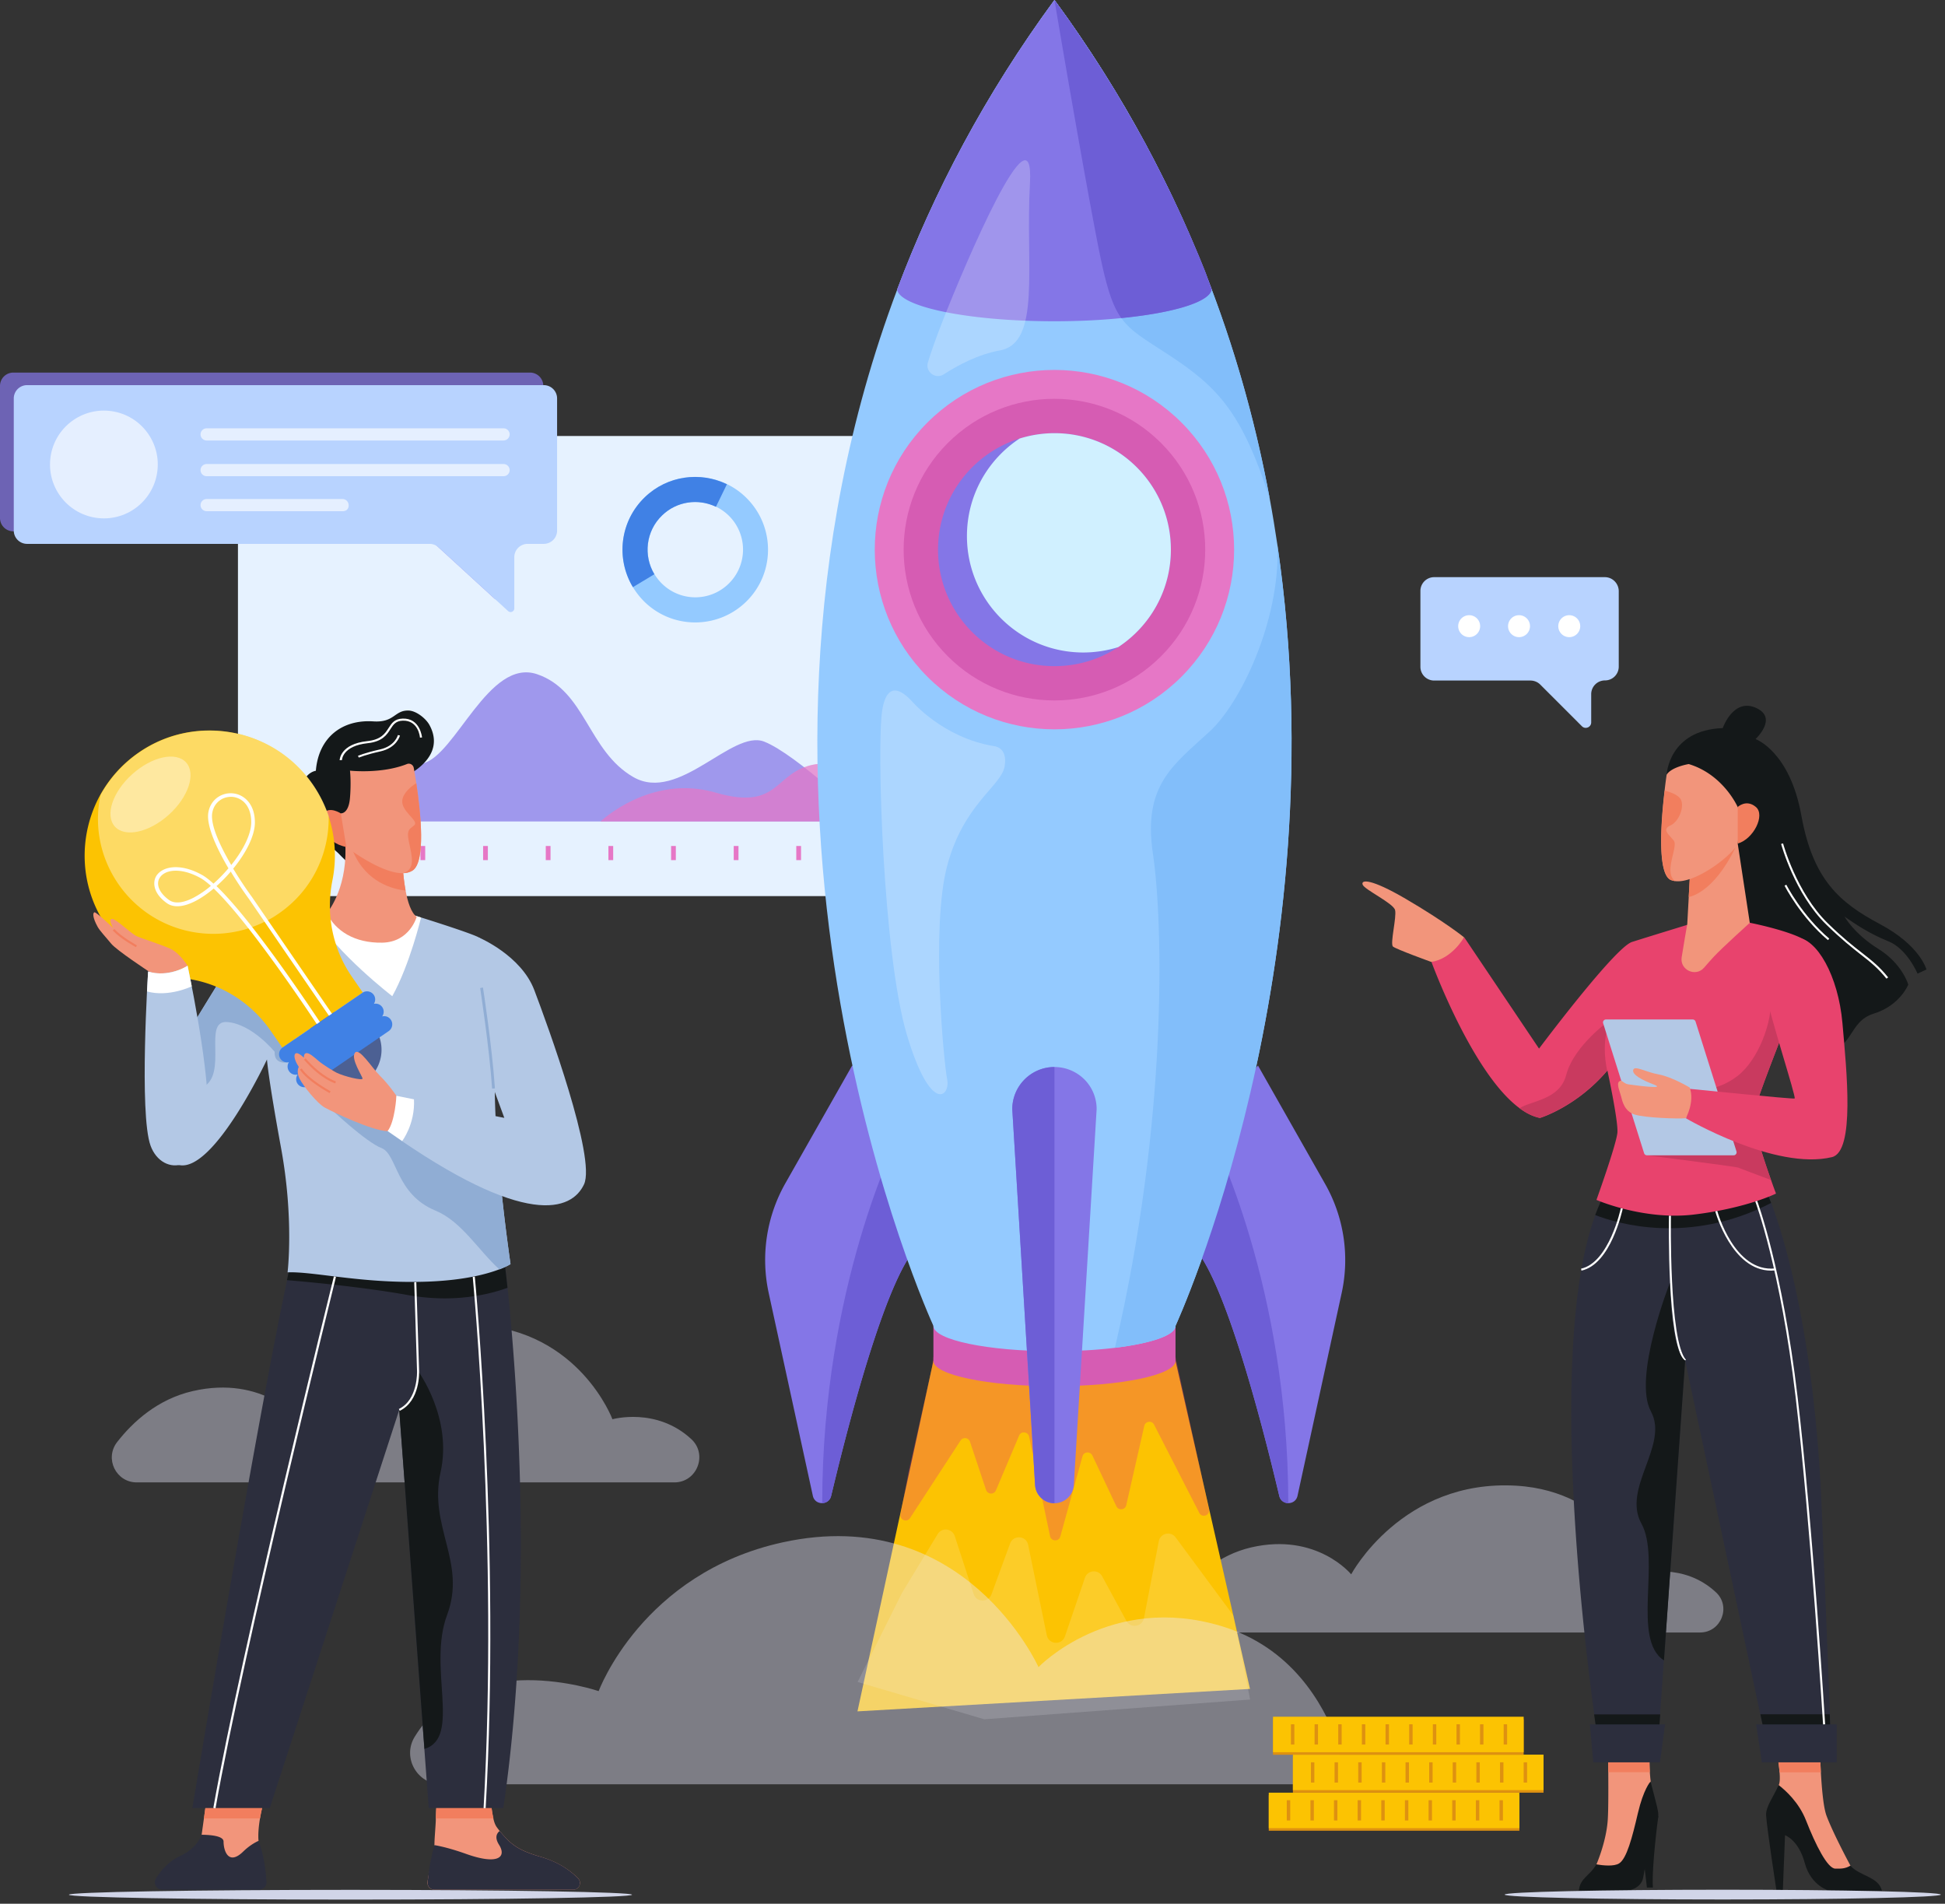 <svg width="422" height="413" fill="none" xmlns="http://www.w3.org/2000/svg"><rect width="100%" height="100%" fill="#333333" stroke="none"/><path d="M205.559 194.399H57.287a5.666 5.666 0 01-5.66-5.66v-88.498c0-3.12 2.539-5.66 5.66-5.66h148.299a5.666 5.666 0 015.66 5.66v88.498a5.69 5.69 0 01-5.687 5.66z" fill="#E6F2FF"/><path opacity=".72" d="M115 80.828H2.883A2.89 2.89 0 000 83.711v28.671a2.89 2.89 0 002.883 2.883h87.334c.714 0 1.402.264 1.957.767l15.076 13.806c.529.476 1.349.106 1.349-.582v-11.082a2.89 2.89 0 012.883-2.883H115a2.89 2.89 0 002.883-2.883V83.711A2.89 2.89 0 00115 80.828z" fill="#8476E7"/><path d="M117.988 83.552H5.871a2.89 2.89 0 00-2.883 2.883v28.67a2.89 2.89 0 002.883 2.883h87.334c.715 0 1.402.265 1.958.767l15.075 13.807c.529.476 1.349.105 1.349-.582v-11.109a2.89 2.89 0 012.883-2.883h3.518a2.89 2.89 0 002.883-2.883v-28.67a2.89 2.89 0 00-2.883-2.883z" fill="#B8D3FF"/><path opacity=".64" d="M34.174 101.918c.636-6.425-4.056-12.149-10.481-12.785-6.425-.636-12.149 4.056-12.785 10.481-.636 6.425 4.056 12.149 10.481 12.785 6.425.636 12.149-4.056 12.785-10.481zm75.086-6.359H44.83c-.74 0-1.322-.608-1.322-1.322 0-.741.608-1.323 1.322-1.323h64.43c.74 0 1.322.608 1.322 1.323 0 .714-.608 1.322-1.322 1.322zm0 7.75H44.83c-.74 0-1.322-.608-1.322-1.322 0-.741.608-1.323 1.322-1.323h64.43c.74 0 1.322.608 1.322 1.323 0 .74-.608 1.322-1.322 1.322zM74.32 110.9H44.83c-.74 0-1.322-.609-1.322-1.323 0-.74.608-1.322 1.322-1.322h29.49c.741 0 1.323.608 1.323 1.322.027 0 .106 1.323-1.322 1.323z" fill="#fff"/><path opacity=".72" d="M64.033 178.212h124.019s-15.287-14.599-22.243-17.324c-6.957-2.724-18.515 13.357-28.38 7.697-9.866-5.66-10.368-18.752-20.895-22.323-10.526-3.57-17.668 17.668-24.809 19.361-7.141 1.692-8.146-2.724-16.134-2.883-7.987-.159-11.558 15.472-11.558 15.472z" fill="#8476E7"/><path opacity=".72" d="M195.351 178.213s-9.521-13.939-18.514-12.405c-8.992 1.534-7.485 10.236-21.582 6.136-14.097-4.099-24.968 6.269-24.968 6.269h65.064z" fill="#E677C6"/><path d="M214.58 183.528h-1.031v3.068h1.031v-3.068zm-13.595 0h-1.032v3.068h1.032v-3.068zm-13.594 0h-1.032v3.068h1.032v-3.068zm-13.594 0h-1.031v3.068h1.031v-3.068zm-13.57 0h-1.032v3.068h1.032v-3.068zm-13.594 0h-1.031v3.068h1.031v-3.068zm-13.594 0h-1.031v3.068h1.031v-3.068zm-13.595 0h-1.032v3.068h1.032v-3.068zm-13.594 0h-1.032v3.068h1.032v-3.068zm-13.596 0h-1.031v3.068h1.031v-3.068zm-13.595 0h-1.032v3.068h1.032v-3.068zm-13.594 0h-1.032v3.068h1.032v-3.068z" fill="#E677C6"/><path opacity=".58" d="M207.068 182.841c-1.322.291-2.671.45-4.073.45-10.103 0-18.329-8.199-18.329-18.329s8.199-18.329 18.329-18.329c2.248 0 4.391.397 6.374 1.137 6.983 2.592 11.955 9.31 11.955 17.192 0 8.754-6.083 16.054-14.256 17.879z" fill="#fff"/><path opacity=".4" d="M368.856 354.151H260.177c-4.205 0-6.559-4.841-3.967-8.147 3.253-4.152 8.252-8.675 15.261-10.315 14.256-3.279 21.688 5.846 21.688 5.846s11.029-20.657 35.785-19.229c20.736 1.19 27.375 19.07 27.375 19.07s8.913-2.513 15.975 4.046c3.359 3.095 1.137 8.729-3.438 8.729zm-222.541-32.559H29.675c-4.522 0-7.035-5.184-4.258-8.755 3.492-4.47 8.834-9.31 16.399-11.055 15.287-3.518 23.275 6.268 23.275 6.268s11.849-22.164 38.403-20.63c22.244 1.296 29.385 20.471 29.385 20.471s9.575-2.697 17.139 4.338c3.571 3.333 1.19 9.363-3.703 9.363z" fill="#ECEBFF"/><path d="M271.206 366.397l-85.165 4.866 16.478-76.04h52.527l16.16 71.174z" fill="#FCC302"/><path opacity=".15" d="M195.669 345.634l7.776-12.828c.9-1.508 3.148-1.243 3.703.423l4.1 12.59c.608 1.851 3.2 1.878 3.861.079l4.047-11.055c.714-1.931 3.518-1.72 3.914.29l4.047 19.626c.423 2.036 3.28 2.221 3.941.238l4.337-12.722c.582-1.693 2.883-1.878 3.73-.318l5.263 9.681c.926 1.692 3.438 1.296 3.809-.582l3.226-16.716c.344-1.746 2.592-2.248 3.65-.82l12.537 16.954 3.624 18.223-57.685 4.285-27.481-8.094 9.601-19.254z" fill="#fff"/><path opacity=".34" d="M202.227 296.571l-5.104 22.72-1.746 9.204c-.238 1.217 1.402 1.878 2.063.847l10.976-16.848c.529-.794 1.746-.635 2.037.264l3.491 10.474c.344 1.005 1.719 1.058 2.142.079l5.026-11.875c.423-1.032 1.93-.873 2.169.211l4.549 21.609c.238 1.164 1.904 1.217 2.221.079l4.814-17.403c.291-1.032 1.666-1.137 2.142-.185l5.211 11.029c.476.979 1.904.82 2.142-.238l3.915-17.218c.238-1.032 1.64-1.217 2.116-.265l9.812 19.149c.608 1.19 2.407.529 2.116-.767l-7.273-33.087h-52.528l-.291 2.221z" fill="#E8436D"/><path opacity=".4" d="M95.77 387.079h188.052c4.708 0 7.987-4.681 6.374-9.124-3.121-8.517-10.051-20.578-25.074-25.153-24.227-7.353-39.805 8.86-39.805 8.86s-16.002-35.732-55.543-27.057c-30.469 6.691-39.885 32.268-39.885 32.268s-27.956-9.654-39.938 9.944c-2.724 4.497.582 10.262 5.82 10.262z" fill="#ECEBFF"/><path d="M202.52 283.981v11.241c0 3.042 11.743 5.502 26.263 5.502 14.521 0 26.264-2.46 26.264-5.502v-11.241H202.52z" fill="#D65CB3"/><path d="M200.085 269.514c-7.062 4.602-15.843 38.563-19.757 55.014-.238 1.031-1.085 1.534-1.931 1.56-.899.027-1.799-.502-2.037-1.587l-9.574-43.984a33.723 33.723 0 013.623-23.831l14.494-25.549s5.343 7.035 10.077 15.155c5.475 9.283 10.104 19.969 5.105 23.222z" fill="#8476E7"/><path d="M200.087 269.514c-7.062 4.602-15.843 38.563-19.758 55.014-.238 1.031-1.084 1.534-1.931 1.56 0-47.026 16.425-79.426 16.61-79.822 5.449 9.31 10.077 19.995 5.079 23.248z" fill="#6D5ED6"/><path d="M255.047 287.632c0 2.036-5.29 3.808-13.146 4.76-3.861.476-8.331.741-13.118.741-14.494 0-26.264-2.46-26.264-5.501-.423-.926-50.808-110.768-7.855-224.816C202.572 41.79 213.654 20.63 228.783 0c15.129 20.63 26.211 41.79 34.119 62.79 5.766 15.287 9.839 30.495 12.589 45.386.635 3.438 1.191 6.85 1.693 10.236 13.41 91.698-21.794 168.426-22.137 169.22z" fill="#94CAFF"/><path d="M256.345 146.804c15.225-15.225 15.225-39.909 0-55.133-15.225-15.225-39.909-15.225-55.134 0-15.224 15.224-15.224 39.908 0 55.133 15.225 15.225 39.909 15.225 55.134 0z" fill="#E677C6"/><path d="M251.911 142.372c12.777-12.777 12.777-33.492 0-46.27-12.777-12.776-33.492-12.776-46.269 0-12.777 12.778-12.777 33.493 0 46.27 12.777 12.776 33.492 12.776 46.269 0z" fill="#D65CB3"/><path d="M254.041 119.231c0 8.861-4.549 16.637-11.426 21.159-3.967 2.619-8.728 4.126-13.833 4.126-13.965 0-25.259-11.32-25.259-25.258 0-11.32 7.433-20.895 17.695-24.122a25.555 25.555 0 017.564-1.163c13.965 0 25.259 11.32 25.259 25.258z" fill="#8476E7"/><path d="M254.042 119.231c0 8.861-4.549 16.637-11.426 21.159a25.542 25.542 0 01-7.564 1.164c-13.965 0-25.259-11.32-25.259-25.258 0-8.861 4.549-16.637 11.426-21.16a25.555 25.555 0 017.564-1.163c13.965 0 25.259 11.32 25.259 25.258z" fill="#D0F0FF"/><path d="M291.095 280.517l-9.574 43.984c-.238 1.085-1.137 1.614-2.037 1.587-.846-.026-1.692-.529-1.93-1.56-3.888-16.451-12.696-50.412-19.758-55.014-4.999-3.253-.37-13.965 5.052-23.222 4.734-8.12 10.077-15.155 10.077-15.155l14.494 25.549a33.459 33.459 0 013.676 23.831z" fill="#8476E7"/><path d="M279.512 326.115c-.847-.027-1.693-.529-1.931-1.561-3.888-16.451-12.695-50.411-19.757-55.014-4.999-3.253-.371-13.965 5.051-23.222.212.344 16.637 32.771 16.637 79.797z" fill="#6D5ED6"/><path d="M237.933 240.632l-4.946 81.515a4.224 4.224 0 01-4.205 3.967 4.224 4.224 0 01-4.205-3.967l-4.946-81.515c0-5.052 4.099-9.152 9.151-9.152 2.539 0 4.814 1.032 6.48 2.672a9.091 9.091 0 012.671 6.48z" fill="#8476E7"/><path opacity=".23" d="M197.837 152.107s6.692 7.935 17.827 9.76c0 0 3.041.159 2.301 4.417-.767 4.285-8.887 8.093-12.458 21.529-3.57 13.436-.714 42.742 0 46.392.714 3.65-3.57 7.643-8.754-9.76-5.184-17.403-6.56-62.869-5.343-70.354 1.216-7.485 5.316-3.147 6.427-1.984z" fill="#fff"/><path d="M237.935 51.681C234.285 32.744 228.783 0 228.783 0c26.158 35.653 40.176 72.84 46.709 108.176-6.004-18.7-11.294-24.227-21.873-31.157-10.58-6.93-12.008-6.427-15.684-25.338zm17.112 235.95c0 2.037-5.289 3.809-13.145 4.761 11.559-49.592 10.448-92.307 8.252-107.118-2.248-15.05 4.47-19.334 12.378-26.661 6.533-6.03 15.182-23.698 14.653-40.202 13.41 91.698-21.794 168.427-22.138 169.22z" fill="#82BEFA"/><path d="M262.902 62.79c-.635 3.835-15.658 6.903-34.119 6.903s-33.484-3.068-34.119-6.877C202.572 41.79 213.654 20.63 228.783 0c15.129 20.63 26.211 41.79 34.119 62.79z" fill="#94CAFF"/><path d="M262.901 62.79c-.449 2.75-8.358 5.104-19.625 6.215-4.39.45-9.31.688-14.52.688-18.462 0-33.485-3.068-34.119-6.877C202.571 41.79 213.653 20.63 228.782 0c.529.74 1.058 1.455 1.587 2.195.37.53.767 1.058 1.137 1.587l.238.318c.318.45.635.899.926 1.348.212.291.423.609.608.9.397.555.768 1.137 1.164 1.692l.794 1.19c.555.847 1.137 1.693 1.692 2.54l2.46 3.808c.318.503.635 1.005.952 1.534.212.318.397.662.609.979.211.317.396.661.608.979a72.97 72.97 0 011.455 2.433l.793 1.349a476.47 476.47 0 012.83 4.92c.291.528.582 1.03.873 1.56.317.555.608 1.11.926 1.666.105.185.211.37.291.555.264.503.529.98.793 1.482l.159.317c.317.635.661 1.243.978 1.878.344.661.688 1.322 1.005 1.957.371.714.715 1.428 1.058 2.116l.794 1.587c.106.238.238.476.344.714.238.476.449.952.687 1.428.027.027.027.053.027.08.238.476.449.978.687 1.454.159.344.318.662.477 1.005a252.042 252.042 0 013.464 7.83c.186.449.371.872.556 1.295.053.133.106.291.185.424l.714 1.745c.185.423.344.873.529 1.296.159.37.291.767.45 1.137.396 1.164.846 2.328 1.269 3.492z" fill="#8476E7"/><path d="M262.902 62.79c-.449 2.75-8.358 5.104-19.625 6.215-2.195-3.094-3.491-7.696-5.342-17.324C234.285 32.744 228.783 0 228.783 0c.529.74 1.058 1.455 1.587 2.195.37.53.767 1.058 1.137 1.587l.238.318c.318.45.635.899.926 1.348.212.291.423.609.609.9.396.555.767 1.137 1.163 1.692l.794 1.19c.555.847 1.137 1.693 1.692 2.54l2.46 3.808c.318.503.635 1.005.952 1.534.212.318.397.662.609.979.211.317.396.661.608.979a72.97 72.97 0 011.455 2.433l.793 1.349a476.47 476.47 0 012.83 4.92c.291.528.582 1.03.873 1.56.317.555.608 1.11.926 1.666.106.185.211.37.291.555.264.503.529.98.793 1.482l.159.317c.317.635.661 1.243.978 1.878.344.661.688 1.322 1.005 1.957.371.714.715 1.428 1.058 2.116l.794 1.587c.106.238.238.476.344.714.238.476.449.952.687 1.428.027.027.027.053.027.08.238.476.449.978.688 1.454.158.344.317.662.476 1.005a252.147 252.147 0 013.464 7.83c.186.449.371.872.556 1.295.053.133.106.291.185.424l.714 1.745c.185.423.344.873.529 1.296.159.37.291.767.45 1.137.396 1.164.846 2.328 1.269 3.492z" fill="#6D5ED6"/><path opacity=".23" d="M201.328 78.606c-.635 2.037 1.639 3.756 3.411 2.619 3.148-2.037 7.538-4.365 12.22-5.21 8.966-1.64 5.501-18.304 6.506-36.236s-13.938 17.086-18.964 29.914c-1.507 3.861-2.512 6.744-3.173 8.913z" fill="#fff"/><path d="M228.782 231.48v94.634a4.224 4.224 0 01-4.205-3.967l-4.946-81.515c0-5.052 4.099-9.152 9.151-9.152z" fill="#6D5ED6"/><path d="M76.04 412.1c33.743 0 61.097-.473 61.097-1.058 0-.584-27.354-1.058-61.097-1.058s-61.097.474-61.097 1.058c0 .585 27.354 1.058 61.097 1.058z" fill="#D1D5E8"/><path d="M43.746 398.056v5.951l8.226 3.491 4.126-8.146s-.238-1.587.317-4.893c.212-1.27.556-2.804 1.058-4.603 1.825-6.4-12.59 0-12.59 0l-.634 4.603-.503 3.597zm50.492 11.902h30.125c1.296 0 1.957-1.561 1.058-2.46-1.507-1.561-4.073-3.491-8.12-4.682-5.078-1.481-6.559-2.803-8.886-5.607a15.564 15.564 0 01-.609-.793c-.37-.503-.608-1.19-.767-1.931-.264-1.084-.397-2.354-.582-3.518-1.507-9.257-11.505-.793-11.505-.793s-.29.026-.397 4.337v.344c-.026 1.032-.264 3.73-.29 4.893 0 .185 0 .371-.027.556-.159 3.57-1.19 5.051-1.481 8.093-.053.82.634 1.561 1.48 1.561z" fill="#F2957B"/><path d="M94.582 394.485h12.484c-.265-1.084-.397-2.354-.582-3.518-1.508-9.257-11.505-.793-11.505-.793s-.318 0-.397 4.311zm-50.332 0h12.166c.212-1.27.556-2.804 1.058-4.602 1.825-6.401-12.59 0-12.59 0l-.634 4.602z" fill="#F27E5E"/><path d="M124.39 409.957H94.238c-.846 0-1.534-.74-1.454-1.587.29-3.041.608-4.787 1.454-8.093 1.56.265 3.835.82 6.877 1.904 6.877 2.46 8.887.741 7.141-2.01-.978-1.56-.476-2.459.159-2.962 2.327 2.804 3.809 4.152 8.887 5.607 4.046 1.164 6.585 3.095 8.12 4.682.899.925.238 2.459-1.032 2.459zm-68.187.001h-21c-1.243 0-2.01-1.376-1.376-2.434 1.005-1.613 2.645-3.65 5.131-4.813 2.672-1.243 4.074-2.91 4.788-4.682 2.142.027 4.76.291 4.76 1.481 0 1.984 1.058 5.264 4.232 2.196 1.19-1.164 2.38-1.905 3.36-2.354.052.158.105.291.158.449 1.11 3.148 1.455 6.507 1.56 8.464a1.606 1.606 0 01-1.613 1.693zm-14.467-17.721h16.795l28.09-86.382 6.4 86.382h16.186c6.718-45.651 2.857-94.237.926-112.857-.529-5.052-.926-7.882-.926-7.882s-3.729-2.063-9.045-4.391c-11.743-5.157-31.263-11.637-35.336 0a5.35 5.35 0 00-.185.609c-.635 2.168-1.428 5.607-2.354 10.024-6.85 32.082-20.55 114.497-20.55 114.497z" fill="#2C2E3D"/><path d="M62.26 277.713c7.141.609 17.509 1.667 26.184 3.227 10.05 1.799 17.747-.132 21.662-1.56-.529-5.052-.926-7.882-.926-7.882s-3.729-2.063-9.045-4.391h-35.31a5.33 5.33 0 00-.185.609c-.635 2.142-1.428 5.607-2.38 9.997zm25.842-109.392s8.966-3.994 5.051-11.082c-.767-1.375-2.856-3.068-4.549-3.095-3.068-.053-2.989 2.645-7.59 2.354-6.798-.449-11.903 3.492-12.484 10.712 0 0-3.915.529-2.963 6.718.952 6.216 6.613 9.892 7.961 11.294 1.323 1.402 3.333 3.174 3.333 3.174l11.24-20.075z" fill="#141819"/><path d="M38.986 252.772c7.59 1.296 18.937-22.931 18.937-22.931s.212 3.65 3.042 19.123c2.856 15.472 1.428 27.057 1.428 27.057 5.687-.212 16.081 2.433 29.702 2.037 8.411-.239 13.569-1.667 16.266-2.698 1.667-.635 2.407-1.138 2.407-1.138s-1.613-10.817-2.618-22.666c-.741-8.728-1.164-18.012-.397-23.963 1.825-14.044-2.036-23.196-3.861-24.227-1.482-.82-9.601-3.412-12.564-4.338a84.611 84.611 0 01-1.058-.344l-2.433-.608s-14.864-1.64-17.694-.212c-.476.239-1.19.45-2.037.635-4.337.979-12.51 1.667-14.018 4.047-.476.767-1.64 2.592-3.12 4.972-3.81 6.084-9.813 15.817-12.802 21.001-.264.476-.529.925-.74 1.296-6.216 11.029-7.46 21.45 1.56 22.957z" fill="#B3C8E5"/><path d="M38.113 228.545c1.217 4.602 3.095 8.781 5.872 7.353 5.607-2.909-.106-14.573 5.29-14.177 5.395.397 10.315 6.454 10.315 6.454-.159 3.068 3.094 2.248 3.094 2.248l2.592-10.341-14.361-12.537c-3.783 6.083-9.813 15.816-12.802 21zm33.51 11.875s7.723 7.327 11.161 8.649c3.412 1.323 3.016 9.971 11.664 13.542 5.713 2.354 9.337 8.649 13.913 12.775 1.666-.635 2.406-1.138 2.406-1.138s-1.613-10.817-2.618-22.666l-26.846-12.246-9.68 1.084z" fill="#90ADD4"/><path d="M68.078 198.552c5.078 8.384 17.033 17.562 17.033 17.562 3.809-6.85 6.242-17.059 6.242-17.059-.661-.212-1.058-.344-1.058-.344l-2.433-.609s-14.864-1.639-17.694-.211c-.503.238-1.217.449-2.09.661z" fill="#fff"/><path d="M70.91 198.102c1.878 3.835 6.004 6.507 12.008 6.401 6.004-.106 7.485-5.607 7.485-5.607-1.19-.873-1.957-3.227-2.407-5.713-.661-3.597-.74-7.485-.74-7.485s-3.624-2.804-6.745-4.629c-1.878-1.084-3.597-1.825-4.258-1.349-1.746 1.217-1.296 4.311-1.296 4.311.185 9.258-4.047 14.071-4.047 14.071z" fill="#F2957B"/><path d="M76.649 184.825c2.856 6.639 8.596 8.067 11.346 8.384-.661-3.597-.74-7.485-.74-7.485s-3.624-2.803-6.745-4.628c-3.147.185-4.92 1.243-3.861 3.729z" fill="#F27E5E"/><path d="M75.828 177.842l-1.878-1.375s-2.46-1.666-3.835 0c-1.376 1.666.29 6.401 5.025 7.274 4.734.872.688-5.899.688-5.899z" fill="#F27E5E"/><path d="M73.951 176.441l1.19 7.3s7.591 5.845 12.352 5.686c.767-.026 1.455-.211 2.037-.582 2.882-1.93 1.745-12.616.793-18.937a123.902 123.902 0 00-.555-3.333c-.133-.687-.847-1.084-1.482-.82-5.554 2.196-12.351 1.429-12.351 1.429s.29 2.354 0 5.898c-.291 3.57-1.984 3.359-1.984 3.359z" fill="#F2957B"/><path d="M77.465 235.557a8.41 8.41 0 10-6.192-15.64 8.41 8.41 0 106.192 15.64z" fill="#4C6093"/><path d="M23.116 200.958a27.026 27.026 0 0018.038 11.453c7.194 1.164 13.568 5.343 17.694 11.373l2.407 3.491 17.456-11.955-2.406-3.491c-4.18-6.083-5.634-13.595-4.18-20.842a27.226 27.226 0 00-.872-14.018 27.544 27.544 0 00-3.36-6.718c-8.49-12.378-25.602-15.525-37.9-6.929a27.191 27.191 0 00-8.226 9.098c-4.814 8.728-4.655 19.784 1.349 28.538z" fill="#FCC302"/><path d="M36.208 195.933c1.454 1.031 3.597.872 6.215-.476 1.27-.662 2.619-1.587 3.941-2.698 2.195 2.089 4.814 5.157 7.512 8.596 7.934 10.103 16.504 23.301 16.636 23.513l.344-.212.344-.211c-.582-.9-8.755-13.463-16.505-23.355-2.75-3.518-5.448-6.665-7.723-8.86a31.59 31.59 0 003.095-3.148c1.93 3.201 3.756 5.687 3.94 5.925l19.203 28.036.66-.45-19.227-28.036c-.053-.053-2.01-2.724-4.047-6.109 2.75-3.359 4.734-7.142 4.708-10.104-.027-4.047-2.46-6.057-4.867-6.242-2.221-.185-4.734 1.217-5.237 4.179-.476 2.962 1.957 7.988 4.364 12.087a32.346 32.346 0 01-3.253 3.333c-.978-.899-1.878-1.587-2.645-1.984-4.681-2.539-8.463-1.746-9.76.317-.793 1.323-.74 3.73 2.302 5.899zm13.965-8.279c-2.301-3.941-4.55-8.596-4.126-11.267.211-1.296.873-2.222 1.719-2.804.793-.555 1.745-.767 2.645-.714 1.878.159 4.073 1.666 4.1 5.449.026 2.671-1.8 6.189-4.338 9.336zm-15.526 2.777c1.085-1.745 4.417-2.327 8.675-.053.715.371 1.534 1.005 2.434 1.799a21.08 21.08 0 01-3.703 2.539c-1.613.846-3.862 1.613-5.37.529-2.115-1.508-2.909-3.412-2.036-4.814z" fill="#fff"/><path opacity=".39" d="M25.628 191.701c6.454 9.416 18.17 13.04 28.486 9.628.238-.08.476-.159.74-.265a30.59 30.59 0 002.38-1.005c.212-.106.424-.211.662-.317a20.93 20.93 0 002.54-1.534c7.246-4.946 11.055-13.04 10.87-21.212a27.53 27.53 0 00-3.36-6.718c-8.49-12.378-25.602-15.526-37.9-6.93a27.204 27.204 0 00-8.226 9.099c-1.402 6.427-.212 13.383 3.808 19.254z" fill="#fff"/><path opacity=".39" d="M36.612 176.768c4.27-3.839 5.956-8.923 3.769-11.356-2.188-2.433-7.422-1.294-11.69 2.545-4.27 3.838-5.957 8.922-3.769 11.355 2.188 2.433 7.422 1.294 11.69-2.544z" fill="#fff"/><path d="M62.71 232.38a1.758 1.758 0 01-.027-1.957 1.731 1.731 0 01-1.825-.714c-.555-.794-.344-1.904.45-2.46l17.324-11.875c.793-.556 1.904-.344 2.46.449.422.609.396 1.376.026 1.957a1.731 1.731 0 011.825.715 1.749 1.749 0 01-.027 2.01 1.725 1.725 0 011.878.714c.556.793.344 1.904-.45 2.46l-17.323 11.875c-.794.555-1.905.344-2.46-.45a1.749 1.749 0 01.026-2.01 1.724 1.724 0 01-1.878-.714z" fill="#4081E5"/><path d="M86.62 238.939l-.608-1.216s-1.666-2.46-3.518-4.285c-1.851-1.825-4.576-6.321-5.501-5.025-.926 1.296 1.666 5.104 1.666 5.58 0 .477-3.94-.449-5.66-1.296-.661-.343-2.856-1.666-3.914-2.565-1.058-.926-2.037-1.772-2.645-1.666-.609.105-.503 1.005-.503 1.005s-1.375-1.429-1.878-.873c-.502.555.212 2.036.767 2.856 0 0-.608 1.005.159 2.539.767 1.535 3.809 5.396 5.554 6.322 1.72.925 10.13 4.999 13.569 5.078 3.411.079 2.512-6.454 2.512-6.454z" fill="#F2957B"/><path d="M40.706 209.502s-2.91 2.169-8.57 1.243c0 0-1.984 30.892.53 37.796 2.512 6.903 12.298 6.347 12.404-8.358.053-9.972-4.364-30.681-4.364-30.681z" fill="#B3C8E5"/><path d="M40.704 209.502s-1.745-2.777-3.73-3.676c-1.956-.9-5.976-2.143-7.299-2.725-1.322-.608-4.576-3.861-5.396-3.755-.846.105.265 1.957.265 1.957s-3.703-3.544-4.073-3.386c-.37.159-.37 1.19.714 3.148.476.873 1.746 2.195 2.936 3.65 1.19 1.454 8.199 6.056 8.199 6.056s3.359 1.482 8.384-1.269z" fill="#F2957B"/><path d="M103.918 203.392s9.151 3.861 12.007 11.399c2.857 7.538 13.436 36.42 10.792 42.133-2.645 5.687-12.511 9.76-42.61-11.532 0 0 1.905-1.216 1.905-7.643 0 0 21.979 4.549 23.407 4.76l-2.327-6.321-3.174-32.796z" fill="#B3C8E5"/><path d="M86.62 305.855s3.86-2.327 4.072-8.437c0 0 7.538 10.183 4.893 21.979-2.645 11.796 5.687 19.546 1.428 30.919-4.284 11.399 3.174 26.66-4.919 29.093l-5.475-73.554z" fill="#141819"/><path d="M86.726 306.067c4.47-2.169 4.206-8.411 4.206-8.649l-.609-19.281-.45.026.609 19.281c0 .053.238 6.189-3.941 8.226l.185.397zm18.646 86.196c3.227-56.336-2.301-114.735-2.354-115.317l-.45.053c.053.582 5.581 58.955 2.354 115.264h.45zm-58.611.027c6.03-34.198 25.947-114.471 26.132-115.291l-.45-.105c-.212.819-20.101 81.092-26.158 115.317l.476.079z" fill="#fff"/><path d="M72.76 235.025l.106-.45c-.026 0-2.91-.82-6.56-4.972l-.343.29c3.782 4.312 6.691 5.105 6.797 5.132zm-1.242 2.116l.212-.396c-.053-.027-4.735-2.566-6.269-4.946l-.397.238c1.614 2.486 6.269 4.999 6.454 5.104z" fill="#F27E5E"/><path d="M106.774 236.162l.608-.052c-.608-9.02-2.566-21.768-2.592-21.874l-.608.106c0 .106 1.983 12.828 2.592 21.82z" fill="#90ADD4"/><path d="M29.49 205.482l.212-.397c-.027-.026-3.254-1.772-4.893-3.544l-.344.317c1.719 1.825 4.893 3.545 5.025 3.624z" fill="#F27E5E"/><path d="M74.188 164.909c0-.132.159-3.095 5.554-3.677 3.227-.343 4.206-1.851 4.973-3.068.635-.978 1.137-1.772 2.671-1.825 3.386-.105 3.73 3.518 3.73 3.677l.449-.027c0-.053-.397-4.231-4.205-4.099-1.772.053-2.38 1.005-3.042 2.036-.767 1.191-1.613 2.539-4.655 2.857-5.819.635-5.951 3.967-5.977 4.126h.502z" fill="#fff"/><path d="M77.866 164.354s1.349-.608 4.681-1.349c3.518-.793 4.206-3.332 4.232-3.438l-.45-.106.212.053-.212-.053c-.026.106-.66 2.407-3.887 3.121-3.386.767-4.735 1.375-4.788 1.402l.212.37zm8.146 73.369s-.291 5.58-1.905 7.643l3.148 2.169s2.83-3.65 2.565-9.045l-3.808-.767zm-45.308-28.221l.9 4.47s-5 2.433-9.707 1.111l.238-4.338s3.914 1.534 8.569-1.243z" fill="#fff"/><path d="M87.493 189.427c.767-.026 1.455-.211 2.037-.581 2.882-1.931 1.745-12.617.793-18.938-1.031.635-2.83 2.01-3.042 3.703-.29 2.38 3.545 4.391 2.672 5.343-.873.925-1.878.714-1.217 3.755.635 3.016 1.481 5.819-1.243 6.718z" fill="#F27E5E"/><path d="M361.609 168.03s.45-9.654 12.167-10.077c0 0 2.301-6.692 7.326-4.338 4.682 2.195-.211 6.718-.211 6.718s7.432 2.619 9.944 16.584c2.513 13.938 8.305 18.91 17.06 23.565 8.755 4.655 10.077 9.839 10.077 9.839l-1.931.9s-2.274-5.422-6.374-7.036c-4.126-1.639-7.379-3.888-9.469-5.342 0 0 2.037 3.703 7.3 6.982 5.264 3.253 6.533 7.776 6.533 7.776s-1.772 4.523-7.485 6.295c-5.713 1.772-4.232 7.935-11.267 8.596-7.036.661-19.44-18.99-19.202-19.202.212-.212-7.935-31.606-7.935-31.606l-6.533-9.654z" fill="#141819"/><path d="M401.494 404.748l-1.217 1.957h-4.496l-6.163-12.008s-4.602-5.554-3.676-7.485c.238-.502.264-1.507.158-2.751-.264-3.544-1.534-8.913-1.534-8.913l10.236-.74s0 4.76.265 9.653c.211 3.809.581 7.697 1.216 9.416 1.481 3.968 5.211 10.871 5.211 10.871zm-43.323-14.336s-4.099 13.198-4.179 13.436c-.079.211-6.004 4.364-6.004 4.364l-1.613-3.756s2.063-4.708 2.433-9.389c.159-1.931.159-6.242.133-10.606-.053-6.136-.212-12.405-.212-12.405s9.998-1.481 9.416 4.364a50.827 50.827 0 00-.185 8.014c.079 1.27.185 1.984.185 1.984l.026 3.994z" fill="#F2957B"/><path d="M358.144 376.447a50.827 50.827 0 00-.185 8.014h-9.019c-.053-6.136-.211-12.405-.211-12.405s10.024-1.455 9.415 4.391zm36.923 8.041H386.1c-.264-3.544-1.534-8.913-1.534-8.913l10.236-.741s0 4.761.265 9.654z" fill="#F27E5E"/><path d="M397.156 377.796h-13.992l-.343-1.614-.9-4.284-16.319-76.781-5.422 76.781-.291 4.284-.105 1.614h-13.04s-.079-.556-.238-1.614a371.341 371.341 0 00-.608-4.284c-2.618-19.255-9.892-80.775.238-108.309.714-1.93 1.508-3.702 2.407-5.263h34.674s.397.873 1.085 2.645c2.645 7.035 9.336 28.221 10.923 65.778 1.085 26.026 1.587 38.854 1.799 45.149.079 2.036.106 3.385.132 4.284v1.614z" fill="#2C2E3D"/><path d="M384.275 260.971c-17.826 9.204-33.484 4.443-38.166 2.619.714-1.931 1.508-3.703 2.407-5.264h34.675s.396.873 1.084 2.645zm-24.067 110.954l-.291 4.285h-13.436c-.132-1.006-.343-2.46-.608-4.285h14.335zm36.921 4.257h-14.282l-.9-4.285h15.05c.053 2.063.106 3.412.132 4.285z" fill="#141819"/><path d="M381.023 374.093l1.244 8.225h16.239v-8.225h-17.483zm-19.759 0l-1.111 8.225h-14.467l-.741-8.225h16.319z" fill="#2C2E3D"/><path d="M365.471 295.275c-3.808-4.205-3.385-30.442-3.359-31.553h.424c0 .264-.45 27.163 3.253 31.262l-.318.291z" fill="#fff"/><path d="M361.027 360.207c-7.062-4.523-.635-21.979-4.893-29.676-4.259-7.723 6.03-17.006 2.063-24.333-3.994-7.326 4.099-27.877 4.099-27.877s.265 14.865 3.333 16.822l-4.602 65.064zm47.29 49.989h-11.4s-3.967-.979-5.342-6.03c-1.349-5.052-4.285-6.031-4.285-6.031l-.476 12.061h-1.375s-2.037-13.225-2.249-16.345c-.132-1.958 1.667-4.074 2.698-6.613 1.481 1.138 4.417 3.756 5.951 7.67 2.116 5.396 4.682 10.474 6.374 10.474 1.058 0 2.037.08 3.254-.635 2.089 2.302 6.162 2.381 6.85 5.449zm-49.141-14.257c-1.19 2.513-2.221 9.046-2.671 11.426-.45 2.381-3.253 2.777-3.253 2.777h-10.686c.238-2.75 2.46-3.253 3.783-5.686 1.428.238 3.835.502 4.946-.212 1.639-1.031 2.83-5.554 4.073-10.897 1.216-5.184 2.671-6.797 2.75-6.876 1.72 6.903 2.196 7.088 1.058 9.468z" fill="#141819"/><path d="M359.811 393.903s-1.481 10.924-1.19 15.579h-1.296l-1.19-10.13 3.676-5.449z" fill="#141819"/><path d="M380.574 241.372c-.106.45-.159.767-.159 1.005 0 .741.238 1.958.608 3.386.82 3.174 2.248 7.458 3.253 10.262a104.413 104.413 0 001.058 2.909s-6.374 3.174-17.8 4.55c-10.87 1.322-21.159-3.174-21.159-3.174s4.338-12.061 4.549-14.627c.186-2.565-2.168-13.436-2.168-13.436-6.718 7.909-14.627 10.289-14.627 10.289-1.481-.291-2.962-1.031-4.39-2.089-10.315-7.538-19.149-31.739-19.149-31.739l7.115-5.343 16.213 24.122s16.425-21.953 20.18-23.143c3.756-1.19 13.436-4.153 13.436-4.153h12.167s13.066 2.566 13.489 5.396c.158 1.031-1.534 5.872-3.756 11.717-3.385 8.94-7.961 20.26-8.86 24.068z" fill="#E8436D"/><path d="M389.407 217.304c-3.386 8.94-7.935 20.26-8.861 24.068h-4.496l-7.353-5.078s3.915.503 8.305-2.883c4.391-3.385 7.67-11.637 7.221-17.43l5.184 1.323zm-5.158 38.695c-2.724-1.031-6.824-2.565-7.115-2.697-.423-.212-19.81-2.672-19.81-2.672l9.628-7.379 14.044 2.513c.82 3.147 2.248 7.432 3.253 10.235zm-35.547-23.777c-6.718 7.908-14.626 10.288-14.626 10.288-1.481-.291-2.962-1.031-4.39-2.089 2.539-1.666 8.701-1.772 10.129-7.221 1.72-6.533 9.707-12.06 9.707-12.06-2.407 4.76-.82 11.082-.82 11.082z" fill="#C93A5F"/><path d="M376.076 177.075l.952-2.01s1.852-1.772 3.941 0c2.09 1.772-.529 6.982-3.941 7.935l-.952-5.925z" fill="#F27E5E"/><path d="M366.66 189.903l-.582 10.58s-.926 5.263-1.19 7.061c0 .053-.027.106-.027.159-.396 2.751 3.069 4.311 4.867 2.222.688-.82 1.428-1.614 2.142-2.407 1.772-1.904 7.776-7.326 7.776-7.326l-2.618-17.166-10.368 6.877zm-49.009 13.436s-2.565 4.655-7.115 5.343c0 0-7.617-2.751-8.305-3.333-.687-.581.847-6.453.45-7.934-.397-1.481-6.639-4.417-7.035-5.502-.397-1.084 1.692-1.401 9.415 3.121 8.491 4.973 12.59 8.305 12.59 8.305z" fill="#F2957B"/><path d="M376.156 250.63h-18.832a.65.65 0 01-.608-.45l-8.887-28.194c-.132-.397.185-.82.609-.82h18.831a.65.65 0 01.608.45l8.887 28.194c.106.397-.185.82-.608.82z" fill="#B3C8E5"/><path d="M389.804 203.418c4.364.106 9.045 8.252 9.944 18.541.9 10.288 2.751 27.85-2.274 29.067-12.272 2.962-31.66-8.411-31.66-8.411l.82-6.4s22.35 2.274 22.746 2.089c.397-.185-5.607-18.593-6.162-22.64-.556-4.047-1.957-12.484 6.586-12.246z" fill="#E8436D"/><path d="M366.608 235.924s-3.782-2.275-6.692-2.83c-2.936-.529-5.237-2.01-5.554-1.005-.317 1.005 1.772 2.168 4.549 3.226 2.777 1.085-4.549.08-5.633-.079-1.085-.159-1.376-1.164-1.984-.608-.635.529.238 2.38.45 3.306.238.926.687 3.147 2.935 3.861 2.249.715 9.416.953 11.082.794 0 0 1.984-3.518.847-6.665z" fill="#F2957B"/><path d="M395.543 374.093c-.026-.423-2.671-43.059-5.951-70.989-3.306-27.903-8.701-42.318-8.754-42.45l.397-.159c.053.132 5.475 14.6 8.781 42.556 3.306 27.93 5.951 70.592 5.977 71.016l-.45.026z" fill="#fff"/><path d="M384.276 275.65c-8.543 0-12.087-12.722-12.114-12.854l.423-.106c.027.133 3.703 13.41 12.563 12.484l.053.423c-.343.027-.634.053-.925.053zm-41.154 0l-.079-.423c6.083-1.322 8.596-13.013 8.622-13.119l.424.08c-.133.476-2.592 12.087-8.967 13.462z" fill="#fff"/><path d="M366.396 194.585s5.237-.608 10.13-10.712l-9.918 6.85-.212 3.862z" fill="#F27E5E"/><path d="M377.028 175.091v7.935c-1.111 2.486-9.177 8.728-13.621 8.12a4.457 4.457 0 01-.899-.238c-3.068-1.323-2.063-13.33-1.349-19.387.238-2.09.45-3.465.45-3.465 1.058-1.693 4.787-2.301 4.787-2.301 7.564 2.274 10.632 9.336 10.632 9.336z" fill="#F2957B"/><path d="M363.17 182.391c.979 1.349-2.301 6.797.264 8.755a4.542 4.542 0 01-.899-.238c-3.068-1.323-2.063-13.331-1.349-19.387.952.238 2.513.714 3.306 1.639 1.164 1.376-.052 4.973-2.036 5.898-2.01.926-.318 1.958.714 3.333z" fill="#F27E5E"/><path d="M409.297 212.305c-1.851-2.301-3.412-3.544-5.554-5.21-1.878-1.481-4.205-3.306-7.485-6.506-6.877-6.692-9.786-17.404-9.813-17.51l.423-.105c.027.105 2.91 10.711 9.707 17.324 3.253 3.174 5.581 4.999 7.459 6.453 2.089 1.64 3.756 2.936 5.633 5.29l-.37.264zm-12.696-8.358c-5.951-5.025-9.389-11.743-9.415-11.822l.396-.186c.027.08 3.439 6.718 9.31 11.691l-.291.317z" fill="#fff"/><path d="M373.776 412.073c26.132 0 47.317-.474 47.317-1.058 0-.584-21.185-1.058-47.317-1.058s-47.317.474-47.317 1.058c0 .584 21.185 1.058 47.317 1.058z" fill="#D1D5E8"/><path d="M329.658 389.46h-54.379v7.697h54.379v-7.697z" fill="#DE9111"/><path d="M329.658 388.904h-54.379v7.697h54.379v-7.697z" fill="#FCC302"/><path d="M326.086 390.544h-.74v4.39h.74v-4.39zm-5.129 0h-.74v4.39h.74v-4.39zm-5.133 0h-.74v4.39h.74v-4.39zm-5.13 0h-.741v4.39h.741v-4.39zm-5.131 0h-.741v4.39h.741v-4.39zm-5.131 0h-.741v4.39h.741v-4.39zm-5.131 0h-.74v4.39h.74v-4.39zm-5.131 0h-.74v4.39h.74v-4.39zm-5.105 0h-.741v4.39h.741v-4.39zm-5.131 0h-.741v4.39h.741v-4.39zm54.962-9.336h-54.378v7.697h54.378v-7.697z" fill="#DE9111"/><path d="M334.896 380.652h-54.378v7.697h54.378v-7.697z" fill="#FCC302"/><path d="M331.327 382.318h-.741v4.391h.741v-4.391zm-5.131 0h-.741v4.391h.741v-4.391zm-5.133 0h-.741v4.391h.741v-4.391zm-5.131 0h-.741v4.391h.741v-4.391zm-5.105 0h-.741v4.391h.741v-4.391zm-5.129 0h-.741v4.391h.741v-4.391zm-5.131 0h-.741v4.391h.741v-4.391zm-5.133 0h-.741v4.391h.741v-4.391zm-5.131 0h-.741v4.391h.741v-4.391zm-5.131 0h-.74v4.391h.74v-4.391zm45.412-9.336h-54.379v7.697h54.379v-7.697z" fill="#DE9111"/><path d="M330.584 372.427h-54.379v7.696h54.379v-7.696z" fill="#FCC302"/><path d="M326.989 374.066h-.741v4.391h.741v-4.391zm-5.131 0h-.741v4.391h.741v-4.391zm-5.106 0h-.74v4.391h.74v-4.391zm-5.131 0h-.74v4.391h.74v-4.391zm-5.132 0h-.741v4.391h.741v-4.391zm-5.129 0h-.741v4.391h.741v-4.391zm-5.131 0h-.741v4.391h.741v-4.391zm-5.133 0h-.741v4.391h.741v-4.391zm-5.131 0h-.74v4.391h.74v-4.391zm-5.131 0h-.74v4.391h.74v-4.391z" fill="#DE9111"/><path d="M139.913 107.858c-5.422 5.211-6.321 13.331-2.592 19.52a16.787 16.787 0 002.142 2.803c6.031 6.295 16.028 6.48 22.323.45 6.295-6.031 6.48-16.028.45-22.323a15.713 15.713 0 00-4.496-3.28c-5.793-2.777-12.934-1.878-17.827 2.83zm3.782 3.915c3.201-3.095 7.882-3.677 11.664-1.852a10.551 10.551 0 012.962 2.143 10.329 10.329 0 01-.291 14.626 10.33 10.33 0 01-14.626-.291 11.166 11.166 0 01-1.401-1.825c-2.46-4.047-1.852-9.389 1.692-12.801z" fill="#94CAFF"/><path d="M139.913 107.86c-5.422 5.21-6.321 13.33-2.592 19.519l4.655-2.804c-2.433-4.046-1.851-9.389 1.693-12.774 3.2-3.095 7.882-3.677 11.664-1.852l2.38-4.893c-5.766-2.804-12.907-1.904-17.8 2.804z" fill="#4081E5"/><path d="M348.199 125.209H311.17a2.985 2.985 0 00-2.988 2.989v16.451a2.985 2.985 0 002.988 2.989h20.895c.793 0 1.561.317 2.116.872l9.045 9.046c.741.741 2.011.212 2.011-.846v-6.11a2.985 2.985 0 012.988-2.989 2.986 2.986 0 002.989-2.989v-16.451c-.053-1.64-1.375-2.962-3.015-2.962z" fill="#B8D3FF"/><path d="M318.761 138.222a2.381 2.381 0 100-4.762 2.381 2.381 0 000 4.762zm10.819 0a2.38 2.38 0 10-.002-4.762 2.38 2.38 0 00.002 4.762zm10.896 0a2.38 2.38 0 100-4.76 2.38 2.38 0 000 4.76z" fill="#fff"/></svg>